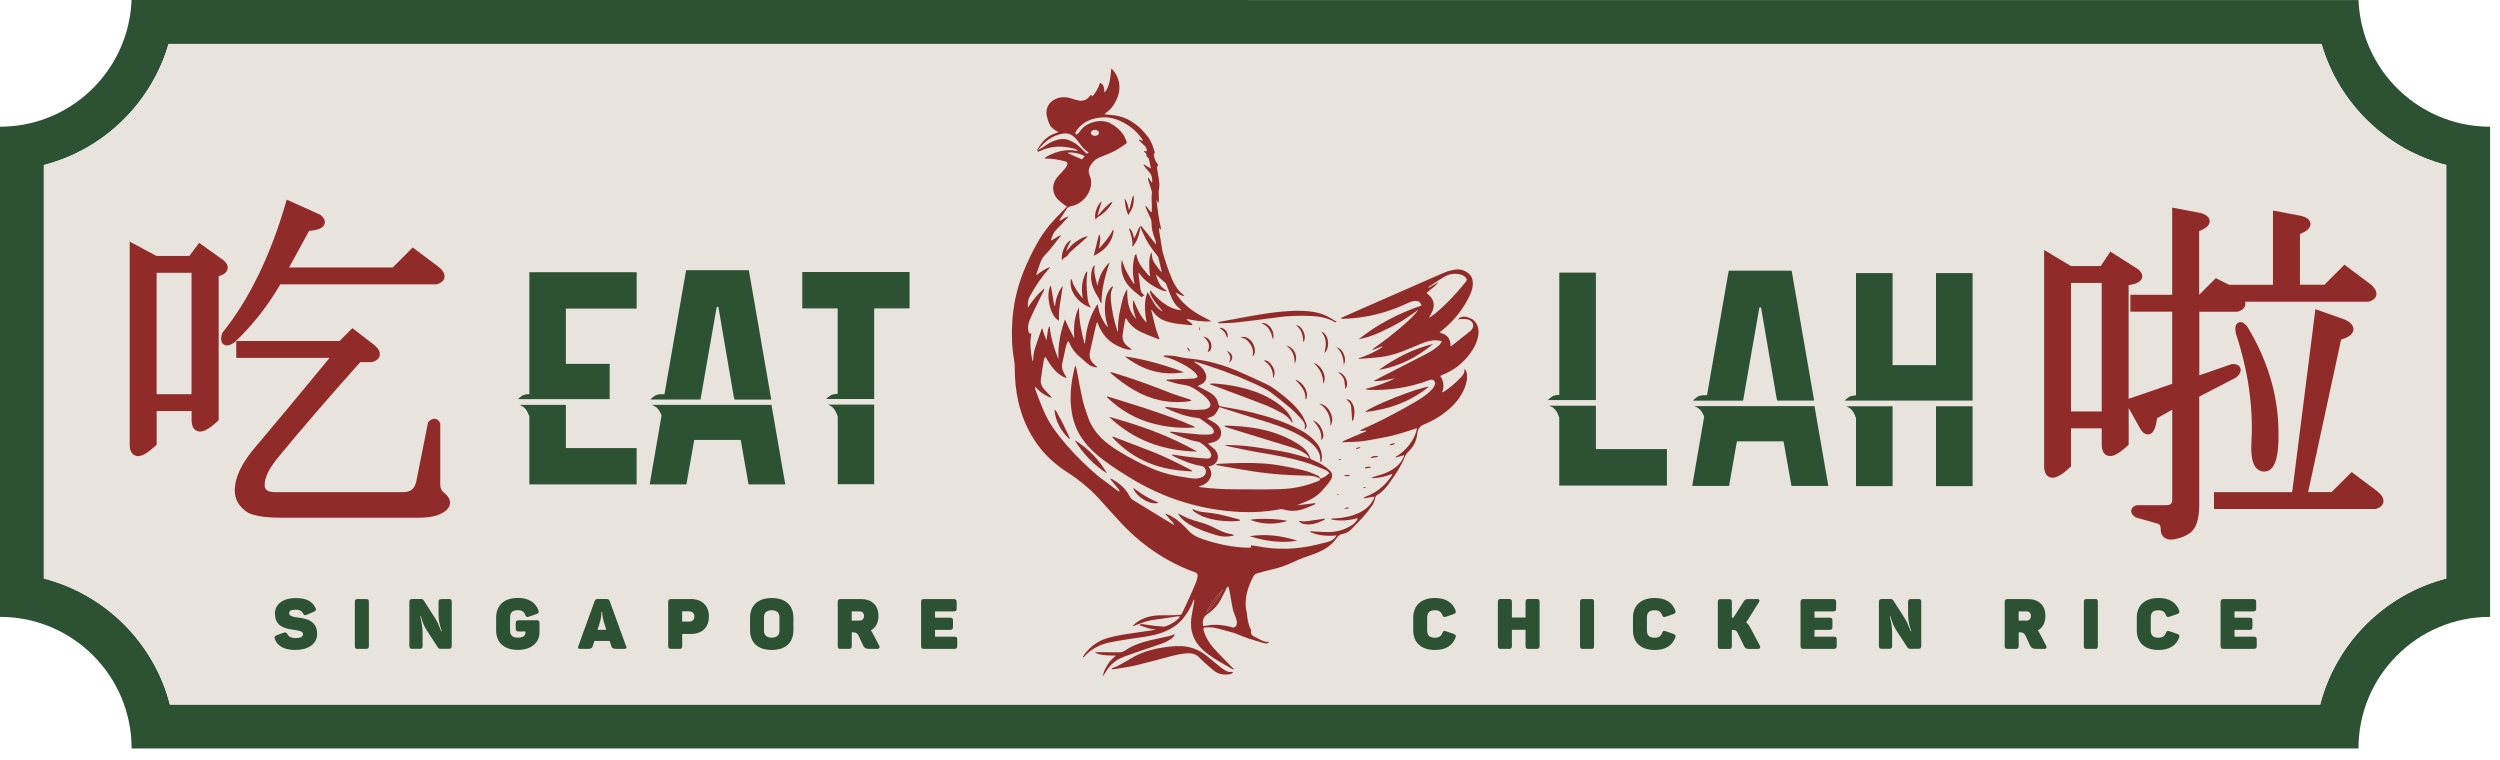 <?xml version="1.0" encoding="utf-8"?>
<svg xmlns="http://www.w3.org/2000/svg" fill="none" height="100%" overflow="visible" preserveAspectRatio="none" style="display: block;" viewBox="0 0 148 45" width="100%">
<g clip-path="url(#clip0_0_299)" id="Layer_1">
<path d="M139.756 1.155C139.684 0.78 139.642 0.396 139.625 0.004H137.194L10.059 0H7.787C7.775 0.392 7.728 0.78 7.657 1.155C6.978 4.766 3.809 7.501 0 7.501V36.518C4.302 36.518 7.792 40.007 7.792 44.31H139.621C139.621 40.007 143.11 36.518 147.413 36.518V7.501C143.603 7.501 140.434 4.766 139.756 1.155ZM144.817 34.247C141.172 35.187 138.294 38.065 137.354 41.71H10.059C9.119 38.065 6.241 35.187 2.596 34.247V9.768C6.14 8.854 8.959 6.106 9.979 2.6H137.434C138.45 6.106 141.269 8.854 144.817 9.768V34.247Z" fill="#2D5133" id="Vector"/>
<path d="M144.817 9.769V34.251C141.172 35.191 138.294 38.069 137.354 41.714H10.059C9.119 38.069 6.241 35.191 2.596 34.251V9.769C6.14 8.855 8.959 6.107 9.979 2.601H137.434C138.45 6.107 141.269 8.855 144.817 9.769Z" fill="#E8E4DD" id="Vector_2"/>
<path d="M140.325 16.82L138.791 15.67L137.602 16.858H136.157V13.857C136.503 13.71 136.793 13.529 136.781 13.251C136.768 12.934 136.385 12.821 136.237 12.779L134.56 12.463V16.862H131.964L131.176 16.466L130.211 17.431H130.19V13.689C130.536 13.541 130.826 13.36 130.814 13.082C130.801 12.766 130.418 12.652 130.27 12.606L128.593 12.29V17.452H126.119V18.451H128.593V22.724L126.031 23.605H126.014V16.883C126.419 16.82 126.76 16.702 126.815 16.42C126.878 16.091 126.482 15.868 126.322 15.783L124.935 14.894L124.362 15.75H122.601L121.012 14.797V27.588C121.012 27.933 121.117 28.152 121.32 28.241C121.606 28.367 121.969 28.199 122.529 27.68L122.605 27.609V25.358H124.421V26.307C124.421 26.652 124.527 26.871 124.729 26.96C125.015 27.086 125.374 26.918 125.938 26.399L126.018 26.328V24.157L126.667 25.316C126.73 25.43 126.916 25.767 127.219 25.712C127.472 25.662 127.611 25.392 127.7 24.756L128.597 24.254V29.552C128.597 29.817 128.509 29.906 128.243 29.906H126.499L126.461 29.918C126.242 29.99 126.183 30.116 126.17 30.213C126.149 30.357 126.229 30.487 126.402 30.61L126.431 30.631L127.662 30.98H127.683C127.797 31.01 127.915 31.056 127.915 31.343C127.915 31.596 128.016 31.735 128.104 31.806C128.21 31.895 128.344 31.941 128.517 31.941C128.576 31.941 128.644 31.937 128.711 31.924C129.09 31.861 129.411 31.73 129.676 31.532C130.022 31.254 130.194 30.715 130.194 29.893V23.479L132.398 22.337L132.428 22.307C132.508 22.227 132.723 22.012 132.626 21.776C132.563 21.629 132.411 21.549 132.171 21.549H132.129L130.199 22.219V18.455H132.466L132.504 18.443C132.744 18.363 132.887 18.232 132.921 18.055C132.933 17.988 132.929 17.92 132.912 17.861H140.228L140.266 17.848C140.506 17.768 140.649 17.638 140.679 17.461C140.733 17.162 140.438 16.917 140.333 16.824M124.421 24.36H122.605V16.748H124.421V24.36Z" fill="#902B29" id="Vector_3"/>
<path d="M133.582 27.718C133.705 27.849 133.861 27.916 134.042 27.916C134.21 27.916 134.362 27.849 134.48 27.722C134.8 27.389 134.927 26.614 134.88 25.278C134.821 23.255 134.206 21.266 133.056 19.362L133.039 19.336C132.955 19.231 132.761 18.991 132.525 19.092C132.28 19.197 132.327 19.522 132.352 19.695L132.36 19.737C133.085 21.915 133.397 24.064 133.287 26.125C133.241 26.951 133.334 27.457 133.582 27.722" fill="#902B29" id="Vector_4"/>
<path d="M140.75 29.097L139.217 27.946L138.028 29.131H136.642L138.593 20.104C138.955 19.99 139.292 19.825 139.322 19.522C139.351 19.189 138.964 18.991 138.833 18.928L137.072 18.304L135.698 29.135H131.067V30.134H140.641L140.679 30.121C140.919 30.041 141.062 29.91 141.096 29.733C141.151 29.434 140.856 29.19 140.75 29.101" fill="#902B29" id="Vector_5"/>
<path d="M13.19 15.379L11.79 14.376L11.209 15.151H9.262L7.678 14.304V26.307C7.678 26.652 7.783 26.871 7.985 26.96C8.044 26.989 8.107 27.002 8.175 27.002C8.428 27.002 8.748 26.812 9.195 26.399L9.275 26.328V24.334H11.344V24.857C11.344 25.203 11.449 25.422 11.656 25.51C11.938 25.637 12.3 25.468 12.865 24.95L12.945 24.878V16.352C13.173 16.285 13.409 16.171 13.468 15.944C13.514 15.754 13.425 15.56 13.198 15.375M11.339 23.336H9.271V16.15H11.339V23.336Z" fill="#902B29" id="Vector_6"/>
<path d="M26.308 29.185C26.143 29.063 26.063 28.907 26.063 28.696V25.059L26.038 25.009C25.958 24.849 25.832 24.806 25.768 24.794C25.642 24.773 25.516 24.823 25.393 24.946L25.343 24.996L24.648 28.477C24.555 28.932 24.315 29.135 23.864 29.135H16.279C15.668 29.135 15.668 28.848 15.668 28.696C15.668 28.245 15.963 27.668 16.548 26.977C17.834 25.413 19.439 23.551 21.327 21.439H22.026L22.064 21.427C22.305 21.346 22.448 21.216 22.482 21.039C22.536 20.74 22.241 20.495 22.136 20.407L20.859 19.425L20.096 20.188H13.986V21.186H19.511C17.829 23.235 16.392 24.962 15.238 26.324C14.336 27.348 13.898 28.237 13.898 29.042C13.898 29.586 14.167 30.028 14.694 30.357L14.728 30.374C15.158 30.559 15.777 30.648 16.616 30.648H24.799C25.419 30.648 25.878 30.551 26.198 30.361C26.472 30.205 26.62 30.015 26.641 29.8C26.658 29.59 26.552 29.387 26.308 29.185Z" fill="#902B29" id="Vector_7"/>
<path d="M16.582 16.832H25.857L25.895 16.82C26.135 16.74 26.278 16.609 26.312 16.432C26.367 16.133 26.072 15.888 25.966 15.8L24.432 14.649L23.248 15.834H17.113L18.301 13.668C18.87 13.613 19.135 13.495 19.211 13.259C19.27 13.082 19.194 12.905 18.988 12.736L18.963 12.715L16.974 11.818L16.894 12.087C15.996 15.168 14.749 17.721 13.185 19.677L13.156 19.715L13.143 19.761C13.105 19.887 13.008 20.225 13.236 20.389C13.299 20.435 13.367 20.452 13.434 20.452C13.607 20.452 13.775 20.338 13.855 20.288L13.889 20.262C14.947 19.26 15.857 18.105 16.59 16.832" fill="#902B29" id="Vector_8"/>
<path d="M33.501 23.971V26.525H37.689V28.678H31.339V24.654C31.284 24.494 31.213 24.355 31.124 24.233C31.031 24.11 30.909 24.022 30.749 23.967H33.501V23.971Z" fill="#2D5133" id="Vector_9"/>
<path d="M30.652 23.634C30.707 23.579 30.783 23.516 30.884 23.445C30.985 23.369 31.137 23.331 31.339 23.331V16.116H37.69V18.27H33.501V21.54H36.093V23.63H30.657L30.652 23.634Z" fill="#2D5133" id="Vector_10"/>
<path d="M45.671 23.971L46.488 28.678H44.314L43.85 26.045H41.098L40.635 28.678H38.461L39.164 24.591C39.109 24.443 39.038 24.313 38.949 24.207C38.857 24.102 38.734 24.022 38.574 23.967H45.675L45.671 23.971Z" fill="#2D5133" id="Vector_11"/>
<path d="M41.465 23.651H38.507C38.549 23.596 38.625 23.533 38.73 23.453C38.836 23.373 38.992 23.335 39.194 23.335H39.337L40.618 15.994H44.331L45.658 23.655H43.484L43.437 23.478L42.527 18.165H42.43L41.486 23.558L41.469 23.655L41.465 23.651Z" fill="#2D5133" id="Vector_12"/>
<path d="M51.752 23.956V28.663H49.594V24.638C49.539 24.478 49.468 24.339 49.379 24.217C49.286 24.095 49.164 24.006 49.004 23.951H51.756L51.752 23.956Z" fill="#2D5133" id="Vector_13"/>
<path d="M49.59 18.257H47.495V16.104H53.846V18.257H51.752V23.622H48.903C48.958 23.567 49.033 23.504 49.135 23.432C49.236 23.356 49.388 23.318 49.59 23.318V18.257Z" fill="#2D5133" id="Vector_14"/>
<path d="M92.311 16.138H94.477V23.685H91.637C91.679 23.63 91.755 23.567 91.86 23.491C91.965 23.415 92.117 23.377 92.311 23.377V16.133V16.138Z" fill="#2D5133" id="Vector_15"/>
<path d="M94.477 24.023V26.585H98.682V28.747H92.307V24.71C92.252 24.55 92.18 24.407 92.092 24.284C91.999 24.162 91.877 24.074 91.712 24.019H94.472L94.477 24.023Z" fill="#2D5133" id="Vector_16"/>
<path d="M107.418 24.039L108.236 28.767H106.053L105.585 26.125H102.825L102.361 28.767H100.179L100.886 24.667C100.832 24.52 100.76 24.389 100.672 24.284C100.579 24.178 100.457 24.098 100.292 24.044H107.422L107.418 24.039Z" fill="#2D5133" id="Vector_17"/>
<path d="M103.195 23.718H100.225C100.267 23.664 100.343 23.596 100.448 23.516C100.553 23.436 100.709 23.394 100.912 23.394H101.055L102.34 16.024H106.065L107.397 23.714H105.214L105.168 23.537L104.253 18.202H104.156L103.208 23.617L103.191 23.714L103.195 23.718Z" fill="#2D5133" id="Vector_18"/>
<path d="M109.875 28.78V24.743C109.82 24.583 109.748 24.44 109.66 24.318C109.567 24.195 109.445 24.107 109.281 24.052H112.041V28.78H109.875Z" fill="#2D5133" id="Vector_19"/>
<path d="M109.2 23.719C109.243 23.664 109.318 23.601 109.424 23.525C109.529 23.449 109.681 23.411 109.875 23.411V16.167H112.041V21.616H114.611V16.167H116.777V23.715H109.196L109.2 23.719Z" fill="#2D5133" id="Vector_20"/>
<path d="M116.777 24.052H114.611V28.78H116.777V24.052Z" fill="#2D5133" id="Vector_21"/>
<path d="M16.278 36.333C16.278 37.138 16.961 37.226 17.45 37.294C17.724 37.331 17.939 37.378 17.939 37.538C17.939 37.715 17.77 37.774 17.492 37.774C17.26 37.774 17.096 37.698 17.02 37.555C16.957 37.433 16.898 37.42 16.776 37.462L16.384 37.605C16.262 37.652 16.224 37.711 16.27 37.833C16.43 38.267 16.86 38.478 17.484 38.478C18.221 38.478 18.773 38.141 18.773 37.53C18.773 36.746 18.149 36.628 17.665 36.56C17.366 36.522 17.117 36.484 17.117 36.307C17.117 36.16 17.231 36.093 17.513 36.093C17.703 36.093 17.854 36.152 17.934 36.307C18.002 36.43 18.048 36.447 18.158 36.396L18.575 36.219C18.701 36.168 18.735 36.105 18.676 35.987C18.482 35.587 18.128 35.406 17.513 35.406C16.717 35.406 16.274 35.789 16.274 36.337L16.278 36.333Z" fill="#2D5133" id="Vector_22"/>
<path d="M21.006 35.629V38.25C21.006 38.376 21.049 38.414 21.175 38.414H21.668C21.794 38.414 21.837 38.372 21.837 38.25V35.629C21.837 35.502 21.794 35.464 21.668 35.464H21.175C21.049 35.464 21.006 35.507 21.006 35.629Z" fill="#2D5133" id="Vector_23"/>
<path d="M26.565 35.465H26.139C26.004 35.465 25.962 35.511 25.962 35.637V36.32C25.962 36.746 26.017 36.944 26.152 37.373H26.118C25.983 37.057 25.949 36.902 25.768 36.611L25.085 35.545C25.048 35.486 25.006 35.46 24.909 35.46H24.416C24.281 35.46 24.234 35.507 24.234 35.633V38.237C24.234 38.368 24.281 38.41 24.416 38.41H24.837C24.972 38.41 25.018 38.364 25.018 38.237V37.559C25.018 37.095 24.968 36.885 24.879 36.484H24.913C25.026 36.859 25.094 37.053 25.279 37.34L25.92 38.326C25.958 38.385 26.004 38.41 26.093 38.41H26.565C26.695 38.41 26.742 38.364 26.742 38.237V35.633C26.742 35.502 26.695 35.46 26.565 35.46V35.465Z" fill="#2D5133" id="Vector_24"/>
<path d="M31.761 36.721H30.707C30.576 36.721 30.53 36.767 30.53 36.898V37.21C30.53 37.345 30.576 37.383 30.707 37.383H31.107V37.467C31.107 37.644 30.935 37.749 30.657 37.749C30.328 37.749 30.197 37.606 30.197 37.315V36.557C30.197 36.266 30.328 36.123 30.657 36.123C30.888 36.123 31.015 36.207 31.091 36.392C31.137 36.523 31.188 36.548 31.314 36.506L31.761 36.35C31.887 36.308 31.916 36.245 31.874 36.127C31.697 35.663 31.301 35.398 30.657 35.398C29.835 35.398 29.371 35.845 29.371 36.561V37.311C29.371 38.032 29.835 38.474 30.657 38.474C31.478 38.474 31.938 38.027 31.938 37.442V36.894C31.938 36.759 31.895 36.717 31.761 36.717" fill="#2D5133" id="Vector_25"/>
<path d="M37.061 38.246L36.101 35.599C36.059 35.49 36.004 35.46 35.886 35.46H35.41C35.287 35.46 35.233 35.486 35.195 35.608L34.238 38.246C34.196 38.36 34.221 38.414 34.352 38.414H34.79C34.997 38.414 35.051 38.368 35.093 38.242L35.19 37.942H36.092L36.189 38.242C36.223 38.372 36.286 38.414 36.501 38.414H36.952C37.078 38.414 37.116 38.355 37.074 38.246M35.738 36.8L35.894 37.285H35.372L35.528 36.796C35.612 36.518 35.608 36.219 35.608 36.219H35.65C35.65 36.219 35.658 36.518 35.742 36.8H35.738Z" fill="#2D5133" id="Vector_26"/>
<path d="M40.888 35.465H39.738C39.603 35.465 39.557 35.511 39.557 35.637V38.242C39.557 38.372 39.603 38.414 39.738 38.414H40.21C40.345 38.414 40.387 38.368 40.387 38.242V37.529H40.901C41.546 37.529 41.967 37.159 41.967 36.501C41.967 35.844 41.541 35.46 40.892 35.46L40.888 35.465ZM40.795 36.8H40.383V36.189H40.795C40.989 36.189 41.107 36.316 41.107 36.497C41.107 36.678 40.989 36.8 40.795 36.8Z" fill="#2D5133" id="Vector_27"/>
<path d="M44.403 36.565V37.315C44.403 38.035 44.862 38.478 45.688 38.478C46.514 38.478 46.969 38.031 46.969 37.315V36.565C46.969 35.844 46.509 35.402 45.688 35.402C44.866 35.402 44.403 35.849 44.403 36.565ZM46.143 36.527V37.349C46.143 37.61 45.974 37.749 45.688 37.749C45.401 37.749 45.228 37.61 45.228 37.349V36.527C45.228 36.266 45.397 36.127 45.688 36.127C45.978 36.127 46.143 36.266 46.143 36.527Z" fill="#2D5133" id="Vector_28"/>
<path d="M50.964 35.464H49.775C49.641 35.464 49.594 35.511 49.594 35.637V38.241C49.594 38.372 49.641 38.414 49.775 38.414H50.247C50.382 38.414 50.424 38.368 50.424 38.241V37.436H50.521C50.694 37.436 50.761 37.508 50.833 37.647L51.099 38.216C51.166 38.364 51.263 38.414 51.482 38.414H51.933C52.072 38.414 52.102 38.321 52.042 38.212L51.667 37.5C51.634 37.432 51.596 37.373 51.554 37.323C51.836 37.167 52.005 36.872 52.005 36.467C52.005 35.822 51.596 35.464 50.968 35.464H50.964ZM51.149 36.463C51.149 36.632 51.048 36.741 50.875 36.741H50.424V36.193H50.875C51.056 36.193 51.149 36.299 51.149 36.463Z" fill="#2D5133" id="Vector_29"/>
<path d="M56.455 35.464H54.71C54.575 35.464 54.529 35.511 54.529 35.637V38.241C54.529 38.372 54.575 38.414 54.71 38.414H56.492C56.623 38.414 56.669 38.368 56.669 38.241V37.862C56.669 37.727 56.623 37.689 56.492 37.689H55.355V37.289H56.235C56.37 37.289 56.417 37.243 56.417 37.112V36.737C56.417 36.606 56.37 36.564 56.235 36.564H55.355V36.193H56.455C56.589 36.193 56.636 36.147 56.636 36.016V35.641C56.636 35.511 56.589 35.468 56.455 35.468V35.464Z" fill="#2D5133" id="Vector_30"/>
<path d="M83.664 36.565V37.315C83.664 38.035 84.127 38.478 84.949 38.478C85.59 38.478 85.99 38.217 86.167 37.749C86.209 37.627 86.18 37.568 86.053 37.526L85.606 37.37C85.48 37.323 85.43 37.353 85.383 37.483C85.316 37.66 85.185 37.753 84.949 37.753C84.62 37.753 84.49 37.61 84.49 37.319V36.561C84.49 36.27 84.62 36.127 84.949 36.127C85.181 36.127 85.307 36.211 85.383 36.396C85.43 36.527 85.48 36.548 85.606 36.51L86.053 36.354C86.18 36.312 86.209 36.249 86.167 36.131C85.99 35.667 85.594 35.402 84.949 35.402C84.127 35.402 83.664 35.849 83.664 36.565Z" fill="#2D5133" id="Vector_31"/>
<path d="M90.966 35.46H90.49C90.36 35.46 90.313 35.507 90.313 35.637V36.556H89.504V35.637C89.504 35.502 89.462 35.46 89.327 35.46H88.855C88.721 35.46 88.674 35.507 88.674 35.637V38.242C88.674 38.372 88.721 38.414 88.855 38.414H89.327C89.462 38.414 89.504 38.368 89.504 38.242V37.285H90.313V38.242C90.313 38.372 90.36 38.414 90.49 38.414H90.966C91.097 38.414 91.144 38.368 91.144 38.242V35.637C91.144 35.502 91.097 35.46 90.966 35.46Z" fill="#2D5133" id="Vector_32"/>
<path d="M93.537 35.629V38.25C93.537 38.376 93.579 38.414 93.706 38.414H94.199C94.325 38.414 94.367 38.372 94.367 38.25V35.629C94.367 35.502 94.325 35.464 94.199 35.464H93.706C93.579 35.464 93.537 35.507 93.537 35.629Z" fill="#2D5133" id="Vector_33"/>
<path d="M96.672 36.565V37.315C96.672 38.035 97.136 38.478 97.958 38.478C98.598 38.478 98.999 38.217 99.175 37.749C99.218 37.627 99.188 37.568 99.062 37.526L98.615 37.37C98.489 37.323 98.438 37.353 98.392 37.483C98.324 37.66 98.194 37.753 97.958 37.753C97.629 37.753 97.498 37.61 97.498 37.319V36.561C97.498 36.27 97.629 36.127 97.958 36.127C98.189 36.127 98.316 36.211 98.392 36.396C98.438 36.527 98.489 36.548 98.615 36.51L99.062 36.354C99.188 36.312 99.218 36.249 99.175 36.131C98.999 35.667 98.602 35.402 97.958 35.402C97.136 35.402 96.672 35.849 96.672 36.565Z" fill="#2D5133" id="Vector_34"/>
<path d="M104.177 38.212L103.625 37.171C103.554 37.028 103.474 36.927 103.373 36.851L104.131 35.645C104.199 35.536 104.156 35.464 104.03 35.464H103.55C103.335 35.464 103.297 35.49 103.217 35.62L102.618 36.564H102.526V35.641C102.526 35.511 102.483 35.468 102.349 35.468H101.877C101.742 35.468 101.695 35.515 101.695 35.641V38.245C101.695 38.376 101.742 38.418 101.877 38.418H102.349C102.483 38.418 102.526 38.372 102.526 38.245V37.293H102.601C102.762 37.293 102.816 37.369 102.884 37.5L103.246 38.245C103.318 38.393 103.398 38.418 103.617 38.418H104.068C104.207 38.418 104.236 38.326 104.177 38.216" fill="#2D5133" id="Vector_35"/>
<path d="M108.518 35.464H106.773C106.638 35.464 106.592 35.511 106.592 35.637V38.241C106.592 38.372 106.638 38.414 106.773 38.414H108.556C108.686 38.414 108.733 38.368 108.733 38.241V37.862C108.733 37.727 108.686 37.689 108.556 37.689H107.418V37.289H108.299C108.434 37.289 108.48 37.243 108.48 37.112V36.737C108.48 36.606 108.434 36.564 108.299 36.564H107.418V36.193H108.518C108.653 36.193 108.699 36.147 108.699 36.016V35.641C108.699 35.511 108.653 35.468 108.518 35.468V35.464Z" fill="#2D5133" id="Vector_36"/>
<path d="M113.562 35.465H113.136C113.001 35.465 112.959 35.511 112.959 35.637V36.32C112.959 36.746 113.014 36.944 113.149 37.373H113.115C112.98 37.057 112.947 36.902 112.765 36.611L112.083 35.545C112.045 35.486 112.003 35.46 111.906 35.46H111.413C111.278 35.46 111.232 35.507 111.232 35.633V38.237C111.232 38.368 111.278 38.41 111.413 38.41H111.834C111.969 38.41 112.015 38.364 112.015 38.237V37.559C112.015 37.095 111.965 36.885 111.876 36.484H111.91C112.024 36.859 112.091 37.053 112.277 37.34L112.917 38.326C112.955 38.385 113.001 38.41 113.09 38.41H113.562C113.692 38.41 113.739 38.364 113.739 38.237V35.633C113.739 35.502 113.692 35.46 113.562 35.46V35.465Z" fill="#2D5133" id="Vector_37"/>
<path d="M120.047 35.464H118.859C118.724 35.464 118.678 35.511 118.678 35.637V38.241C118.678 38.372 118.724 38.414 118.859 38.414H119.331C119.466 38.414 119.508 38.368 119.508 38.241V37.436H119.605C119.777 37.436 119.845 37.508 119.917 37.647L120.182 38.216C120.249 38.364 120.346 38.414 120.565 38.414H121.016C121.155 38.414 121.185 38.321 121.126 38.212L120.751 37.5C120.717 37.432 120.679 37.373 120.637 37.323C120.919 37.167 121.088 36.872 121.088 36.467C121.088 35.822 120.679 35.464 120.051 35.464H120.047ZM120.228 36.463C120.228 36.632 120.127 36.741 119.954 36.741H119.504V36.193H119.954C120.136 36.193 120.228 36.299 120.228 36.463Z" fill="#2D5133" id="Vector_38"/>
<path d="M123.363 35.629V38.25C123.363 38.376 123.405 38.414 123.532 38.414H124.025C124.151 38.414 124.193 38.372 124.193 38.25V35.629C124.193 35.502 124.151 35.464 124.025 35.464H123.532C123.405 35.464 123.363 35.507 123.363 35.629Z" fill="#2D5133" id="Vector_39"/>
<path d="M126.499 36.565V37.315C126.499 38.035 126.962 38.478 127.784 38.478C128.425 38.478 128.825 38.217 129.002 37.749C129.044 37.627 129.015 37.568 128.888 37.526L128.441 37.37C128.315 37.323 128.264 37.353 128.218 37.483C128.151 37.66 128.02 37.753 127.784 37.753C127.455 37.753 127.325 37.61 127.325 37.319V36.561C127.325 36.27 127.455 36.127 127.784 36.127C128.016 36.127 128.142 36.211 128.218 36.396C128.264 36.527 128.315 36.548 128.441 36.51L128.888 36.354C129.015 36.312 129.044 36.249 129.002 36.131C128.825 35.667 128.429 35.402 127.784 35.402C126.962 35.402 126.499 35.849 126.499 36.565Z" fill="#2D5133" id="Vector_40"/>
<path d="M133.384 35.464H131.64C131.505 35.464 131.458 35.511 131.458 35.637V38.241C131.458 38.372 131.505 38.414 131.64 38.414H133.422C133.553 38.414 133.599 38.368 133.599 38.241V37.862C133.599 37.727 133.553 37.689 133.422 37.689H132.284V37.289H133.165C133.3 37.289 133.346 37.243 133.346 37.112V36.737C133.346 36.606 133.3 36.564 133.165 36.564H132.284V36.193H133.384C133.519 36.193 133.565 36.147 133.565 36.016V35.641C133.565 35.511 133.519 35.468 133.384 35.468V35.464Z" fill="#2D5133" id="Vector_41"/>
<path d="M78.118 28.337C78.312 28.312 78.485 28.215 78.695 28.009C78.628 27.916 78.535 27.849 78.434 27.806C78.122 27.68 77.815 27.545 77.494 27.44C76.534 27.128 75.548 26.951 74.553 26.787C73.938 26.686 73.331 26.547 72.72 26.42C72.653 26.407 72.589 26.382 72.505 26.361C72.623 26.315 73.715 26.378 74.178 26.45C74.739 26.538 75.295 26.618 75.855 26.715C76.403 26.812 76.942 26.955 77.499 27.141C77.461 26.993 77.368 26.93 77.284 26.863C77.048 26.69 76.782 26.584 76.513 26.496C75.868 26.294 75.223 26.1 74.578 25.902C73.917 25.7 73.251 25.493 72.589 25.291C72.552 25.278 72.518 25.253 72.484 25.206C72.526 25.206 72.564 25.194 72.606 25.194C73.222 25.219 73.841 25.257 74.448 25.371C75.269 25.523 76.045 25.796 76.761 26.23C77.006 26.378 77.242 26.547 77.406 26.791C77.465 26.879 77.516 26.976 77.545 27.078C77.566 27.141 77.591 27.179 77.646 27.204C77.718 27.233 77.785 27.267 77.857 27.297C78.148 27.415 78.405 27.583 78.645 27.781C78.889 27.979 78.936 28.169 78.767 28.43C78.615 28.662 78.426 28.873 78.236 29.079C77.945 29.395 77.579 29.597 77.183 29.749C77.052 29.8 76.921 29.846 76.795 29.913C77.149 29.871 77.503 29.825 77.861 29.783L77.874 29.817C77.848 29.838 77.827 29.871 77.798 29.884C77.604 29.964 77.41 30.048 77.212 30.116C76.812 30.259 76.407 30.284 75.994 30.162C75.918 30.141 75.83 30.133 75.754 30.149C75 30.297 74.241 30.343 73.474 30.31C72.345 30.263 71.237 30.074 70.154 29.749C68.953 29.391 67.823 28.864 66.761 28.198C66.079 27.773 65.405 27.343 64.806 26.804C64.237 26.289 63.795 25.691 63.576 24.954C63.403 24.376 63.357 23.782 63.39 23.18C63.42 22.699 63.504 22.231 63.618 21.768C63.626 21.738 63.639 21.713 63.669 21.642C63.694 21.721 63.715 21.764 63.723 21.806C63.845 22.425 63.951 23.045 64.09 23.66C64.17 24.014 64.292 24.355 64.41 24.697C64.638 25.362 65.072 25.877 65.628 26.302C66.104 26.669 66.631 26.955 67.158 27.238C67.815 27.587 68.493 27.899 69.222 28.08C69.602 28.177 69.998 28.228 70.385 28.295C70.478 28.312 70.575 28.316 70.672 28.325C70.845 28.342 71.018 28.316 71.174 28.241C71.329 28.165 71.414 28.013 71.388 27.87C71.359 27.705 71.245 27.596 71.068 27.57C70.613 27.507 70.2 27.334 69.783 27.153C69.64 27.09 69.496 27.027 69.357 26.93C69.387 26.926 69.421 26.909 69.45 26.913C69.758 26.959 70.065 27.014 70.373 27.048C70.714 27.09 71.055 27.12 71.397 27.145C71.506 27.153 71.629 27.153 71.683 27.04C71.738 26.934 71.683 26.833 71.624 26.736C71.481 26.5 71.262 26.344 71.043 26.192C71.005 26.167 70.946 26.159 70.9 26.15C70.339 26.041 69.817 25.83 69.29 25.615C69.281 25.615 69.277 25.598 69.256 25.565C69.315 25.565 69.362 25.556 69.408 25.56C69.939 25.615 70.47 25.674 71.005 25.721C71.186 25.737 71.376 25.729 71.557 25.725C71.612 25.725 71.671 25.716 71.725 25.7C71.852 25.657 71.894 25.569 71.835 25.447C71.797 25.375 71.751 25.299 71.688 25.249C71.481 25.088 71.27 24.937 71.055 24.789C71.005 24.756 70.938 24.743 70.874 24.739C70.234 24.667 69.64 24.452 69.058 24.183C69.037 24.17 69.012 24.157 68.995 24.145C68.987 24.14 68.987 24.123 68.978 24.098C69.029 24.098 69.075 24.094 69.121 24.098C69.589 24.153 70.057 24.216 70.525 24.258C70.765 24.279 71.005 24.254 71.249 24.246C71.3 24.246 71.35 24.229 71.397 24.216C71.671 24.136 71.73 23.963 71.561 23.727C71.363 23.453 71.089 23.264 70.815 23.078C70.575 22.914 70.326 22.809 70.027 22.775C69.716 22.741 69.408 22.628 69.1 22.547C69.079 22.543 69.062 22.522 69.05 22.476C69.117 22.476 69.18 22.472 69.248 22.467C69.707 22.451 70.162 22.434 70.617 22.413C70.714 22.408 70.82 22.396 70.9 22.299C70.866 22.185 70.794 22.101 70.71 22.025C70.432 21.768 70.099 21.591 69.762 21.427C69.496 21.3 69.231 21.182 68.94 21.127C68.915 21.123 68.894 21.11 68.868 21.068C68.911 21.06 68.953 21.043 68.995 21.043C69.29 21.043 69.576 21.068 69.863 21.14C70.107 21.199 70.364 21.22 70.617 21.25C71.549 21.355 72.438 21.608 73.297 21.979C73.891 22.236 74.486 22.501 75.067 22.788C75.303 22.906 75.518 23.07 75.733 23.234C76.222 23.605 76.685 24.001 77.039 24.511C77.162 24.688 77.25 24.886 77.33 25.084C77.389 25.236 77.347 25.333 77.216 25.442C77.313 25.177 77.204 24.975 77.044 24.806C76.833 24.579 76.618 24.351 76.382 24.149C76.028 23.845 75.661 23.563 75.295 23.276C74.915 22.986 74.477 22.813 74.047 22.619C72.994 22.139 71.898 21.759 70.79 21.418C70.765 21.41 70.744 21.405 70.697 21.397C70.731 21.473 70.79 21.494 70.836 21.523C71.039 21.642 71.211 21.793 71.317 22.004C71.38 22.126 71.439 22.257 71.405 22.404C71.359 22.606 71.22 22.716 71.043 22.788C70.996 22.805 70.95 22.817 70.9 22.868C70.959 22.893 71.022 22.918 71.081 22.948C71.287 23.057 71.502 23.159 71.696 23.289C71.924 23.437 72.075 23.647 72.13 23.917C72.147 24.001 72.189 24.043 72.282 24.06C72.901 24.174 73.525 24.271 74.136 24.423C75.114 24.667 76.07 24.971 76.963 25.447C77.355 25.653 77.701 25.919 77.975 26.268C78.173 26.521 78.274 26.812 78.253 27.141C78.249 27.212 78.228 27.284 78.215 27.356C78.198 27.356 78.186 27.356 78.173 27.356C78.169 27.309 78.16 27.263 78.16 27.221C78.16 26.943 78.063 26.702 77.882 26.488C77.583 26.134 77.191 25.906 76.795 25.695C76.083 25.32 75.32 25.076 74.549 24.844C73.769 24.608 72.994 24.355 72.219 24.111C72.206 24.111 72.193 24.111 72.181 24.111C71.89 24.722 71.789 24.616 71.46 24.777C71.528 24.81 71.578 24.84 71.633 24.869C71.755 24.941 71.877 25.004 71.991 25.088C72.067 25.143 72.134 25.219 72.185 25.295C72.396 25.611 72.294 25.986 71.945 26.138C71.814 26.197 71.666 26.218 71.506 26.26C71.549 26.294 71.587 26.323 71.62 26.353C71.738 26.458 71.873 26.551 71.97 26.673C72.21 26.976 72.134 27.486 71.633 27.592C71.612 27.596 71.587 27.608 71.549 27.617C71.582 27.676 71.608 27.722 71.637 27.773C71.725 27.933 71.734 28.102 71.658 28.27C71.553 28.498 71.384 28.662 71.136 28.742C71.089 28.755 71.051 28.776 70.963 28.814C71.039 28.835 71.064 28.847 71.094 28.847C71.738 28.919 72.387 28.97 73.036 28.965C73.946 28.965 74.856 28.986 75.767 28.957C76.525 28.936 77.271 28.793 77.979 28.498C78.042 28.472 78.135 28.468 78.148 28.367H78.143L78.118 28.337Z" fill="#902B29" id="Vector_42"/>
<path d="M65.809 39.565C65.919 39.523 66.037 39.49 66.142 39.435C66.412 39.291 66.681 39.148 66.939 38.988C67.478 38.659 68.064 38.466 68.683 38.36C69.096 38.289 69.509 38.234 69.935 38.251C70.495 38.272 70.988 38.47 71.422 38.815C71.7 39.035 71.97 39.27 72.248 39.494C72.32 39.553 72.404 39.603 72.484 39.658C72.615 39.742 72.75 39.81 72.914 39.776C72.935 39.772 72.956 39.785 72.998 39.797C72.939 39.886 72.855 39.903 72.779 39.915C72.467 39.966 72.164 39.924 71.907 39.734C71.688 39.574 71.49 39.384 71.283 39.203C71.169 39.102 71.068 38.988 70.954 38.883C70.803 38.739 70.626 38.681 70.415 38.676C69.99 38.672 69.585 38.777 69.176 38.883C68.519 39.056 67.866 39.241 67.204 39.397C66.808 39.49 66.403 39.54 66.003 39.608C65.944 39.616 65.881 39.616 65.822 39.62C65.822 39.603 65.814 39.591 65.809 39.574" fill="#902B29" id="Vector_43"/>
<path d="M70.87 26.732C68.877 26.699 67.12 26.067 65.662 24.68C67.474 25.173 69.231 25.797 70.87 26.732Z" fill="#902B29" id="Vector_44"/>
<path d="M65.552 23.471C65.599 23.483 65.649 23.492 65.695 23.509C66.374 23.724 67.057 23.93 67.735 24.149C68.359 24.356 68.974 24.571 69.589 24.794C69.943 24.92 70.284 25.076 70.63 25.22C70.676 25.236 70.719 25.262 70.757 25.304C69.93 25.371 69.113 25.291 68.312 25.089C67.242 24.819 66.319 24.28 65.527 23.513C65.531 23.5 65.54 23.483 65.544 23.471" fill="#902B29" id="Vector_45"/>
<path d="M65.826 25.864C65.877 25.86 65.894 25.852 65.91 25.856C66.669 26.147 67.432 26.433 68.186 26.728C68.991 27.044 69.762 27.436 70.529 27.832C70.554 27.845 70.571 27.87 70.588 27.908C69.695 27.875 68.822 27.744 67.996 27.402C67.162 27.061 66.45 26.543 65.826 25.864Z" fill="#902B29" id="Vector_46"/>
<path d="M65.738 22.017C65.898 22.067 66.049 22.11 66.197 22.156C67.238 22.476 68.258 22.855 69.269 23.256C69.648 23.403 70.04 23.513 70.428 23.643C70.457 23.652 70.483 23.669 70.55 23.706C70.462 23.732 70.415 23.753 70.365 23.761C69.197 23.909 68.114 23.669 67.103 23.074C66.648 22.805 66.222 22.493 65.822 22.147C65.797 22.126 65.776 22.105 65.754 22.08C65.746 22.072 65.75 22.055 65.742 22.017" fill="#902B29" id="Vector_47"/>
<path d="M78.122 28.33C77.844 28.157 77.524 28.157 77.216 28.153C76.357 28.136 75.501 28.085 74.65 27.972C73.921 27.875 73.196 27.74 72.467 27.618C72.311 27.592 72.16 27.559 72.008 27.529C72.008 27.512 72.008 27.5 72.008 27.483C72.058 27.474 72.109 27.462 72.155 27.457C73.053 27.411 73.946 27.377 74.844 27.441C75.442 27.483 76.028 27.592 76.614 27.719C76.862 27.773 77.111 27.82 77.356 27.896C77.566 27.959 77.773 28.052 77.975 28.14C78.051 28.174 78.148 28.212 78.122 28.334L78.127 28.33" fill="#902B29" id="Vector_48"/>
<path d="M76.483 25.013C76.336 24.764 76.125 24.579 75.881 24.448C75.54 24.267 75.194 24.09 74.832 23.951C73.871 23.576 72.906 23.226 71.941 22.864C71.827 22.822 71.709 22.788 71.595 22.733C71.751 22.687 71.907 22.703 72.063 22.716C72.628 22.767 73.184 22.855 73.732 23.007C74.469 23.209 75.16 23.508 75.767 23.976C76.066 24.208 76.323 24.478 76.475 24.832C76.496 24.882 76.509 24.933 76.525 24.988L76.479 25.013" fill="#902B29" id="Vector_49"/>
<path d="M69.56 37.534C69.497 37.711 69.375 37.791 69.252 37.871C68.962 38.061 68.629 38.157 68.304 38.267C67.74 38.461 67.166 38.642 66.606 38.849C66.231 38.988 65.894 39.194 65.645 39.514C65.523 39.666 65.426 39.839 65.291 40.045C65.317 39.852 65.367 39.708 65.439 39.578C65.519 39.434 65.599 39.287 65.704 39.16C65.801 39.038 65.928 38.937 66.062 38.811C65.831 38.802 65.62 38.811 65.409 38.785C65.207 38.76 64.996 38.739 64.807 38.621C64.84 38.617 64.87 38.608 64.904 38.608C65.35 38.608 65.793 38.608 66.239 38.617C66.379 38.617 66.505 38.583 66.614 38.503C67.049 38.208 67.537 38.044 68.034 37.917C68.418 37.82 68.806 37.753 69.189 37.664C69.303 37.639 69.412 37.593 69.56 37.542" fill="#902B29" id="Vector_50"/>
<path d="M72.105 19.083C72.135 19.075 72.164 19.058 72.194 19.054C73.007 18.902 73.816 18.742 74.633 18.611C75.438 18.481 76.248 18.38 77.065 18.401C77.55 18.413 78.03 18.481 78.481 18.679C78.666 18.759 78.835 18.877 79.012 18.978C79.05 18.999 79.088 19.02 79.126 19.041C79.113 19.058 79.1 19.071 79.088 19.088C79.054 19.075 79.016 19.067 78.987 19.05C78.565 18.809 78.102 18.729 77.63 18.708C76.93 18.675 76.231 18.696 75.535 18.797C74.735 18.911 73.934 19.008 73.133 19.096C72.826 19.13 72.51 19.125 72.198 19.138C72.168 19.138 72.139 19.125 72.109 19.121V19.088L72.105 19.083Z" fill="#902B29" id="Vector_51"/>
<path d="M84.599 22.889C83.474 23.795 82.206 24.242 80.807 24.393C81.089 24.077 83.917 22.948 84.599 22.889Z" fill="#902B29" id="Vector_52"/>
<path d="M70.099 22.038C68.784 22.261 67.625 21.907 66.589 21.098C67.794 21.271 68.957 21.608 70.099 22.038Z" fill="#902B29" id="Vector_53"/>
<path d="M69.716 30.382C69.948 30.496 70.137 30.605 70.344 30.69C70.567 30.778 70.799 30.846 71.035 30.913C71.342 31.002 71.637 31.111 71.92 31.259C72.185 31.398 72.455 31.528 72.75 31.591C72.851 31.613 72.96 31.625 73.066 31.676C73.028 31.693 72.994 31.714 72.956 31.722C72.666 31.785 72.371 31.785 72.084 31.701C71.502 31.532 70.929 31.343 70.403 31.039C70.162 30.9 69.956 30.728 69.792 30.5C69.771 30.471 69.754 30.437 69.72 30.382" fill="#902B29" id="Vector_54"/>
<path d="M84.844 20.36C83.9 21.144 82.846 21.692 81.629 21.898C82.61 21.195 83.664 20.647 84.844 20.36Z" fill="#902B29" id="Vector_55"/>
<path d="M73.403 30.824C73.369 30.833 73.331 30.841 73.297 30.845C72.598 30.892 71.911 30.828 71.249 30.592C71.06 30.525 70.891 30.407 70.714 30.306C70.659 30.272 70.617 30.213 70.592 30.142C70.613 30.146 70.638 30.142 70.659 30.154C70.87 30.268 71.106 30.306 71.338 30.327C71.877 30.373 72.404 30.491 72.926 30.635C73.049 30.668 73.171 30.698 73.297 30.732C73.339 30.744 73.373 30.765 73.415 30.782C73.415 30.795 73.411 30.812 73.407 30.824" fill="#902B29" id="Vector_56"/>
<path d="M76.803 32.009C75.838 32.169 74.899 32.034 73.976 31.743C74.941 31.591 75.881 31.714 76.803 32.009Z" fill="#902B29" id="Vector_57"/>
<path d="M65.54 28.031C64.748 27.521 64.111 26.855 63.618 26.054C64.427 26.547 65.064 27.209 65.54 28.031Z" fill="#902B29" id="Vector_58"/>
<path d="M76.226 30.841C75.489 31.06 74.76 31.06 74.026 30.782C74.216 30.673 75.737 30.702 76.226 30.841Z" fill="#902B29" id="Vector_59"/>
<path d="M63.302 25.983C62.792 25.511 62.476 24.938 62.425 24.23C62.556 24.335 62.598 24.495 62.682 24.63C62.771 24.778 62.847 24.929 62.927 25.081C63.003 25.229 63.07 25.376 63.142 25.528C63.209 25.675 63.277 25.819 63.344 25.966C63.331 25.97 63.319 25.979 63.302 25.983Z" fill="#902B29" id="Vector_60"/>
<path d="M68.591 29.754C68.169 29.956 67.238 29.417 67.086 28.878C67.255 28.996 67.406 29.114 67.567 29.219C67.727 29.324 67.887 29.421 68.055 29.51C68.228 29.598 68.405 29.674 68.586 29.754" fill="#902B29" id="Vector_61"/>
<path d="M76.896 30.825C77.221 30.917 77.528 30.825 77.84 30.787C78.034 30.766 78.224 30.732 78.451 30.698C78.418 30.745 78.409 30.77 78.392 30.778C78.055 30.947 77.705 31.082 77.318 31.04C77.153 31.023 76.993 30.989 76.896 30.829" fill="#902B29" id="Vector_62"/>
<path d="M78.097 23.888C78.413 23.939 78.624 24.137 78.759 24.415C78.885 24.68 78.915 24.95 78.767 25.224C78.78 24.655 78.586 24.204 78.097 23.888Z" fill="#902B29" id="Vector_63"/>
<path d="M73.436 19.977C73.664 19.876 73.929 19.998 74.115 20.242C74.292 20.478 74.385 20.925 74.149 21.11C74.212 20.845 74.17 20.609 74.026 20.39C73.891 20.183 73.731 20.011 73.436 19.973" fill="#902B29" id="Vector_64"/>
<path d="M73.841 37.775C73.976 37.733 74.069 37.694 74.166 37.673C74.204 37.665 74.25 37.686 74.288 37.703C74.372 37.741 74.457 37.787 74.541 37.834C74.731 37.935 74.92 38.036 75.152 37.989C75.063 38.099 74.954 38.112 74.832 38.078C74.612 38.015 74.393 37.947 74.178 37.88C74.077 37.85 73.98 37.817 73.841 37.77" fill="#902B29" id="Vector_65"/>
<path d="M79.711 23.643C79.825 23.643 79.913 23.677 79.968 23.752C80.031 23.837 80.09 23.929 80.124 24.031C80.221 24.296 80.187 24.566 80.124 24.835C80.115 24.869 80.086 24.894 80.04 24.92C80.04 24.882 80.04 24.84 80.04 24.802C80.023 24.557 80.014 24.309 79.985 24.064C79.964 23.887 79.922 23.849 79.703 23.643" fill="#902B29" id="Vector_66"/>
<path d="M77.76 21.477C78.249 21.616 78.586 22.333 78.333 22.72C78.342 22.198 78.123 21.806 77.76 21.477Z" fill="#902B29" id="Vector_67"/>
<path d="M77.28 23.669C77.326 23.235 77.099 22.927 76.829 22.637C76.778 22.582 76.728 22.531 76.69 22.468C77.014 22.615 77.25 22.847 77.347 23.197C77.394 23.361 77.402 23.53 77.276 23.673" fill="#902B29" id="Vector_68"/>
<path d="M78.211 19.631C78.7 19.77 78.746 20.638 78.4 20.895C78.531 20.436 78.548 20.006 78.211 19.631Z" fill="#902B29" id="Vector_69"/>
<path d="M77.718 24.882C78.034 25 78.211 25.245 78.308 25.556C78.379 25.792 78.346 25.948 78.211 26.058C78.278 25.565 78.021 25.215 77.718 24.882Z" fill="#902B29" id="Vector_70"/>
<path d="M75.367 22.396C75.379 21.941 75.211 21.587 74.815 21.342C74.966 21.308 75.143 21.405 75.282 21.608C75.447 21.852 75.531 22.109 75.362 22.396" fill="#902B29" id="Vector_71"/>
<path d="M76.138 20.453C76.605 20.546 76.883 21.106 76.643 21.527C76.66 21.055 76.504 20.702 76.138 20.453Z" fill="#902B29" id="Vector_72"/>
<path d="M77.153 20.268C77.149 19.859 77.056 19.501 76.719 19.248C76.947 19.273 77.065 19.429 77.153 19.61C77.275 19.859 77.275 20.099 77.153 20.268Z" fill="#902B29" id="Vector_73"/>
<path d="M75.354 20.095C75.261 19.674 75.122 19.303 74.684 19.142C74.836 19.088 75.004 19.155 75.165 19.324C75.358 19.526 75.451 19.867 75.354 20.095Z" fill="#902B29" id="Vector_74"/>
<path d="M79.547 21.595C79.538 21.191 79.433 20.832 79.121 20.55C79.378 20.63 79.513 20.82 79.585 21.056C79.639 21.233 79.656 21.418 79.547 21.595Z" fill="#902B29" id="Vector_75"/>
<path d="M71.233 19.922C71.49 19.959 71.679 20.162 71.709 20.41C71.738 20.642 71.671 20.781 71.494 20.849C71.646 20.44 71.595 20.255 71.233 19.922Z" fill="#902B29" id="Vector_76"/>
<path d="M79.205 22.021C79.652 22.101 79.901 22.716 79.644 23.04C79.589 22.392 79.568 22.341 79.205 22.021Z" fill="#902B29" id="Vector_77"/>
<path d="M72.181 19.408C72.501 19.37 72.767 19.703 72.657 20.023C72.602 19.901 72.569 19.762 72.489 19.661C72.408 19.556 72.282 19.488 72.181 19.408Z" fill="#902B29" id="Vector_78"/>
<path d="M72.636 20.781C72.99 20.908 73.057 21.236 72.775 21.481C72.796 21.354 72.847 21.224 72.826 21.11C72.805 20.996 72.708 20.899 72.636 20.781Z" fill="#902B29" id="Vector_79"/>
<path d="M81.578 27.053C81.422 27.078 81.27 27.099 81.114 27.125C81.249 26.982 81.405 26.969 81.57 27.011C81.57 27.024 81.574 27.041 81.578 27.053Z" fill="#902B29" id="Vector_80"/>
<path d="M79.943 28.153C79.816 28.199 79.694 28.216 79.543 28.153C79.698 28.115 79.825 28.094 79.943 28.153Z" fill="#902B29" id="Vector_81"/>
<path d="M82.24 26.358C82.341 26.252 82.463 26.252 82.594 26.244C82.513 26.332 82.438 26.358 82.24 26.358Z" fill="#902B29" id="Vector_82"/>
<path d="M81.14 27.689C81.03 27.706 80.921 27.719 80.811 27.736C80.811 27.719 80.807 27.702 80.803 27.685C80.908 27.63 81.017 27.618 81.131 27.635C81.131 27.651 81.135 27.668 81.14 27.685" fill="#902B29" id="Vector_83"/>
<path d="M70.428 20.836C70.377 20.756 70.327 20.676 70.259 20.567C70.407 20.621 70.449 20.71 70.428 20.836Z" fill="#902B29" id="Vector_84"/>
<path d="M80.546 26.467C80.453 26.585 80.347 26.564 80.259 26.594C80.318 26.48 80.415 26.488 80.546 26.467Z" fill="#902B29" id="Vector_85"/>
<path d="M79.842 30.087C79.762 30.104 79.682 30.125 79.602 30.142C79.656 30.045 79.741 30.041 79.825 30.032L79.838 30.083" fill="#902B29" id="Vector_86"/>
<path d="M79.214 27.209C79.269 27.201 79.324 27.192 79.416 27.175C79.345 27.272 79.281 27.247 79.214 27.209Z" fill="#902B29" id="Vector_87"/>
<path d="M70.997 19.563V19.357C71.077 19.445 71.052 19.504 70.997 19.563Z" fill="#902B29" id="Vector_88"/>
<path d="M80.722 28.835C80.76 28.835 80.802 28.835 80.84 28.831C80.84 28.839 80.845 28.848 80.849 28.856C80.828 28.869 80.807 28.881 80.786 28.886C80.764 28.886 80.743 28.877 80.718 28.877C80.718 28.865 80.718 28.852 80.718 28.839" fill="#902B29" id="Vector_89"/>
<path d="M79.273 29.274C79.231 29.274 79.184 29.282 79.142 29.282C79.142 29.274 79.142 29.261 79.142 29.253H79.273C79.273 29.253 79.273 29.265 79.273 29.274Z" fill="#902B29" id="Vector_90"/>
<path d="M72.412 34.892C72.109 35.355 71.839 35.844 71.435 36.261C71.464 36.034 72.063 35.191 72.412 34.892Z" fill="#902B29" id="Vector_91"/>
<path d="M64.971 16.926C65.059 16.382 65.283 15.91 65.691 15.531C65.426 16.31 65.207 17.094 65.211 17.958C65.169 17.907 65.135 17.886 65.127 17.857C65.085 17.684 64.975 17.553 64.891 17.402C64.638 16.955 64.511 16.487 64.642 15.973C64.667 15.876 64.693 15.78 64.811 15.691C64.722 16.142 64.87 16.521 64.971 16.921" fill="#902B29" id="Vector_92"/>
<path d="M64.583 18.211C63.875 17.992 63.239 17.246 63.403 16.508C63.5 16.597 63.479 16.723 63.533 16.816C63.593 16.913 63.635 17.018 63.694 17.119C63.753 17.216 63.82 17.309 63.888 17.402C63.955 17.49 64.022 17.579 64.107 17.663C64.001 17.174 64.035 16.702 64.233 16.251C64.258 16.192 64.296 16.137 64.326 16.078C64.338 16.083 64.351 16.087 64.364 16.091C64.364 16.125 64.364 16.163 64.364 16.197C64.296 16.664 64.334 17.136 64.38 17.604C64.402 17.819 64.452 18.03 64.587 18.215" fill="#902B29" id="Vector_93"/>
<path d="M62.206 16.883C62.278 17.292 62.345 17.697 62.413 18.097C62.43 18.097 62.447 18.097 62.463 18.101C62.501 17.659 62.653 17.267 62.919 16.917C62.834 17.608 62.649 18.282 62.695 18.986C62.185 18.78 61.869 17.41 62.211 16.883" fill="#902B29" id="Vector_94"/>
<path d="M62.872 15.446C62.788 15.071 63.028 14.372 63.407 14.212C63.306 14.435 63.176 14.629 63.125 14.89C63.26 14.734 63.361 14.587 63.487 14.473C63.614 14.359 63.757 14.258 63.905 14.174C64.056 14.089 64.208 13.997 64.406 13.988C64.275 14.111 64.145 14.233 64.01 14.351C63.875 14.469 63.736 14.578 63.605 14.7C63.471 14.827 63.306 14.941 63.222 15.092C63.133 15.248 62.906 15.244 62.872 15.446Z" fill="#902B29" id="Vector_95"/>
<path d="M65.064 14.721C65.363 14.372 65.683 14.034 65.885 13.601C65.957 13.664 65.919 13.723 65.911 13.782C65.801 14.329 65.477 14.717 65.009 15.004C64.933 15.05 64.857 15.088 64.748 15.147C64.857 14.7 64.958 14.287 65.064 13.862C65.16 14.039 65.16 14.085 65.064 14.726" fill="#902B29" id="Vector_96"/>
<path d="M65.009 12.749C65.135 12.601 65.257 12.454 65.392 12.315C65.527 12.176 65.679 12.045 65.852 11.931C65.843 11.965 65.839 11.999 65.822 12.028C65.62 12.366 65.35 12.639 65.009 12.842C64.979 12.859 64.95 12.888 64.924 12.913C64.899 12.939 64.887 12.972 64.861 13.01C64.748 12.72 64.941 12.121 65.224 11.91C65.135 12.201 65.055 12.467 64.975 12.732C64.988 12.736 64.996 12.745 65.009 12.749Z" fill="#902B29" id="Vector_97"/>
<path d="M67.508 13.419C67.47 13.79 67.373 14.144 67.162 14.456C67.132 14.498 67.103 14.54 67.073 14.578C67.069 14.586 67.052 14.582 67.027 14.591C67.082 14.245 66.96 13.933 66.863 13.613C66.854 13.588 66.863 13.554 66.863 13.499C67.036 13.672 67.082 13.874 67.128 14.076C67.141 14.076 67.154 14.076 67.166 14.076C67.238 13.916 67.305 13.756 67.377 13.596C67.406 13.529 67.423 13.448 67.508 13.423H67.503" fill="#902B29" id="Vector_98"/>
<path d="M66.589 11.767C66.732 11.953 66.774 12.176 66.833 12.437C66.964 12.138 66.96 11.852 67.09 11.557C67.107 11.632 67.124 11.67 67.124 11.708C67.124 12.012 67.082 12.303 66.897 12.559C66.863 12.606 66.846 12.661 66.808 12.745C66.644 12.425 66.602 12.1 66.581 11.767" fill="#902B29" id="Vector_99"/>
<path d="M87.069 18.856C86.85 18.742 86.626 18.695 86.394 18.818C86.369 18.83 86.352 18.864 86.31 18.915C86.399 18.898 86.458 18.881 86.513 18.885C86.652 18.889 86.799 18.877 86.925 18.919C87.25 19.029 87.309 19.345 87.065 19.576C87.052 19.589 87.035 19.602 87.022 19.614C86.689 19.88 86.357 20.145 86.019 20.411C85.977 20.445 85.927 20.466 85.872 20.499C85.872 20.04 85.695 19.817 85.236 19.694C85.236 19.682 85.236 19.665 85.244 19.661C85.261 19.644 85.282 19.627 85.303 19.61C85.977 19.087 86.513 18.447 86.909 17.692C87.06 17.402 87.191 17.107 87.191 16.77C87.191 16.538 87.115 16.327 86.93 16.18C86.689 15.986 86.407 15.914 86.104 15.965C85.91 15.998 85.716 16.049 85.535 16.125C84.979 16.357 84.427 16.605 83.87 16.85C82.573 17.419 81.27 17.992 79.972 18.561C79.77 18.649 79.572 18.742 79.37 18.83C79.412 18.864 79.454 18.877 79.492 18.877C79.69 18.864 79.884 18.856 80.082 18.839C80.967 18.763 81.827 18.556 82.657 18.236C82.905 18.139 83.15 18.026 83.394 17.92C83.533 17.857 83.677 17.806 83.837 17.815C84.001 17.823 84.098 17.903 84.161 18.084C82.808 18.544 81.553 19.193 80.428 20.086C80.866 20.002 81.287 19.859 81.688 19.677C82.096 19.488 82.505 19.29 82.893 19.062C83.268 18.843 83.618 18.578 83.98 18.333C83.727 18.658 83.436 18.94 83.129 19.21C82.56 19.711 81.957 20.171 81.342 20.609C81.308 20.63 81.287 20.664 81.258 20.693C81.262 20.702 81.27 20.71 81.275 20.718C81.456 20.647 81.641 20.575 81.822 20.503C81.827 20.516 81.835 20.533 81.839 20.546C81.401 20.841 80.921 21.051 80.415 21.216C80.457 21.237 80.491 21.245 80.525 21.241C80.887 21.212 81.249 21.19 81.608 21.152C82.092 21.102 82.56 20.98 83.011 20.807C83.39 20.664 83.765 20.499 84.14 20.343C84.435 20.225 84.743 20.128 85.067 20.149C85.151 20.154 85.236 20.179 85.358 20.196C85.303 20.289 85.278 20.364 85.227 20.411C85.088 20.533 84.945 20.651 84.793 20.748C84.599 20.87 84.393 20.976 84.191 21.077C83.255 21.557 82.32 22.033 81.388 22.514C81.363 22.526 81.346 22.547 81.325 22.564C81.759 22.573 82.172 22.467 82.589 22.396C82.041 22.67 81.468 22.872 80.849 23.02C80.887 23.049 80.904 23.062 80.916 23.066C80.954 23.074 80.992 23.078 81.03 23.078C81.599 23.1 82.164 23.074 82.724 22.99C83.361 22.897 83.984 22.741 84.587 22.514C84.696 22.472 84.814 22.442 84.903 22.547C85 22.657 84.953 22.775 84.894 22.885C84.865 22.939 84.827 22.994 84.785 23.041C84.701 23.129 84.616 23.213 84.523 23.289C84.14 23.61 83.698 23.841 83.268 24.086C82.404 24.575 81.519 25.026 80.609 25.426C80.579 25.439 80.558 25.464 80.533 25.481C80.533 25.489 80.541 25.502 80.546 25.51C80.655 25.502 80.76 25.493 80.87 25.489C80.87 25.502 80.874 25.514 80.879 25.527C80.718 25.599 80.558 25.67 80.394 25.738C80.23 25.809 80.061 25.868 79.901 25.948C79.745 26.02 79.572 26.058 79.442 26.18C79.947 26.168 80.453 26.163 80.946 26.075C81.447 25.982 81.949 25.906 82.442 25.784C82.927 25.666 83.394 25.502 83.891 25.35C83.811 25.733 83.651 26.054 83.424 26.34C83.2 26.627 82.935 26.867 82.619 27.048C82.627 27.061 82.632 27.074 82.64 27.086C82.792 27.044 82.943 26.998 83.116 26.947C83.112 27.002 83.116 27.032 83.103 27.048C83.002 27.255 82.88 27.445 82.699 27.596C82.341 27.904 81.919 28.068 81.468 28.182C81.388 28.203 81.308 28.233 81.228 28.258C81.228 28.275 81.237 28.292 81.241 28.308C81.371 28.296 81.502 28.292 81.633 28.271C81.772 28.25 81.911 28.224 82.046 28.186C82.168 28.153 82.286 28.106 82.425 28.056C82.408 28.106 82.408 28.127 82.4 28.14C82.016 28.73 81.506 29.16 80.841 29.404C80.798 29.421 80.765 29.446 80.727 29.467C80.731 29.48 80.739 29.493 80.744 29.505C80.946 29.472 81.144 29.434 81.371 29.396C81.35 29.463 81.342 29.501 81.325 29.531C81.131 29.935 80.807 30.201 80.406 30.382C79.968 30.584 79.496 30.66 79.016 30.69C78.948 30.69 78.885 30.698 78.818 30.702C78.818 30.719 78.818 30.736 78.818 30.753C79.34 30.867 79.859 30.808 80.385 30.673C80.326 30.837 80.217 30.963 80.04 31.081C79.644 31.347 79.197 31.482 78.729 31.495C78.367 31.507 78.004 31.469 77.642 31.457C77.613 31.457 77.583 31.457 77.554 31.457C77.554 31.469 77.554 31.482 77.549 31.495C78.043 31.705 78.561 31.752 79.121 31.701C78.991 31.916 78.822 32.021 78.624 32.076C78.396 32.139 78.169 32.194 77.937 32.249C76.761 32.527 75.582 32.569 74.397 32.329C74.288 32.308 74.178 32.3 74.069 32.287C74.06 32.346 74.052 32.38 74.048 32.413C74.01 32.413 73.989 32.422 73.963 32.422C73.913 32.422 73.862 32.422 73.812 32.422C72.914 32.392 72.046 32.203 71.199 31.916C70.832 31.794 70.512 31.621 70.268 31.318C70.221 31.259 70.162 31.208 70.108 31.153C69.804 30.846 69.467 30.593 69.067 30.428C69.033 30.416 68.995 30.412 68.97 30.407C69.062 30.513 69.159 30.614 69.244 30.723C69.328 30.833 69.45 30.913 69.522 31.086C69.454 31.052 69.421 31.035 69.387 31.014C68.633 30.555 67.878 30.091 67.12 29.632C67.006 29.564 66.922 29.48 66.863 29.362C66.627 28.894 66.239 28.582 65.788 28.342C65.776 28.334 65.755 28.342 65.712 28.342C65.759 28.401 65.797 28.443 65.83 28.485C65.969 28.654 66.109 28.818 66.243 28.987C66.264 29.017 66.273 29.059 66.285 29.097C66.218 29.088 66.176 29.063 66.138 29.033C65.898 28.852 65.662 28.675 65.422 28.494C65.278 28.389 65.131 28.287 64.996 28.174C64.326 27.605 63.698 26.994 63.121 26.323C62.632 25.755 62.177 25.169 61.861 24.486C61.638 24.01 61.469 23.508 61.275 23.015C61.267 22.99 61.275 22.96 61.275 22.893C61.393 23.007 61.482 23.104 61.583 23.188C61.688 23.272 61.798 23.348 61.916 23.407C62.025 23.462 62.131 23.55 62.278 23.534C62.114 23.361 61.954 23.209 61.81 23.041C61.671 22.88 61.591 22.686 61.617 22.476C61.663 22.092 61.73 21.709 61.794 21.325C61.802 21.262 61.844 21.203 61.882 21.115C62.211 21.671 62.539 22.172 63.146 22.392C63.129 22.324 63.091 22.265 63.058 22.21C62.944 22.008 62.83 21.806 62.876 21.561C62.948 21.207 63.024 20.849 63.104 20.499C63.129 20.398 63.18 20.305 63.218 20.209H63.26C63.285 20.263 63.315 20.314 63.34 20.369C63.454 20.63 63.618 20.853 63.829 21.043C64.018 21.216 64.208 21.38 64.402 21.544C64.566 21.683 64.756 21.747 64.971 21.751C64.929 21.696 64.874 21.654 64.823 21.612C64.579 21.401 64.448 21.152 64.528 20.82C64.566 20.672 64.596 20.52 64.629 20.373C64.701 20.057 64.769 19.741 64.844 19.425C64.87 19.315 64.899 19.21 64.929 19.104C64.945 19.104 64.958 19.1 64.975 19.096C65.127 19.547 65.375 19.93 65.746 20.221C66.125 20.516 66.787 20.773 67.01 20.693C66.922 20.626 66.833 20.562 66.749 20.495C66.538 20.331 66.429 20.112 66.458 19.846C66.496 19.526 66.559 19.206 66.614 18.885C66.614 18.877 66.631 18.868 66.639 18.86C66.652 18.847 66.661 18.839 66.673 18.826C66.682 18.852 66.686 18.877 66.698 18.902C66.909 19.243 67.204 19.496 67.562 19.661C67.895 19.817 68.245 19.943 68.586 20.082C68.599 20.086 68.62 20.074 68.641 20.065C68.574 19.876 68.502 19.694 68.443 19.505C68.384 19.311 68.338 19.113 68.291 18.915C68.245 18.729 68.203 18.548 68.152 18.346C68.186 18.363 68.195 18.363 68.199 18.367C68.22 18.392 68.241 18.413 68.258 18.443C68.451 18.717 68.709 18.91 69.025 19.016C69.218 19.079 69.416 19.125 69.619 19.155C69.926 19.201 70.238 19.222 70.55 19.252C70.563 19.252 70.58 19.231 70.596 19.218C70.512 19.071 70.318 19.045 70.234 18.877C70.74 18.986 71.224 19.058 71.722 19.02C71.309 18.809 70.896 18.603 70.525 18.329C70.15 18.051 69.821 17.722 69.585 17.313C69.758 17.377 69.893 17.515 70.116 17.524C70.082 17.482 70.066 17.452 70.044 17.436C69.737 17.199 69.543 16.892 69.391 16.538C69.168 16.019 68.991 15.484 68.835 14.941C68.818 14.886 68.81 14.831 68.801 14.772C68.742 14.409 68.679 14.043 68.624 13.681C68.616 13.63 68.616 13.575 68.612 13.487C68.679 13.546 68.717 13.579 68.755 13.613C68.595 13.023 68.54 12.429 68.46 11.83C68.494 11.885 68.523 11.944 68.557 11.999C68.57 11.999 68.582 11.999 68.595 11.995C68.595 11.936 68.607 11.877 68.607 11.818C68.607 11.603 68.57 11.375 68.616 11.173C68.662 10.962 68.624 10.768 68.599 10.57C68.57 10.376 68.532 10.182 68.502 9.989C68.494 9.947 68.481 9.879 68.502 9.862C68.612 9.782 68.532 9.711 68.489 9.652C68.371 9.491 68.321 9.314 68.304 9.129C68.334 9.095 68.371 9.053 68.363 9.019C68.27 8.686 68.156 8.358 67.946 8.084C67.398 7.372 66.711 6.874 65.78 6.807C65.658 6.798 65.535 6.782 65.388 6.765C65.422 6.727 65.434 6.701 65.455 6.689C65.734 6.512 65.923 6.255 66.066 5.968C66.349 5.403 66.357 4.843 66.003 4.299C65.948 4.211 65.873 4.139 65.793 4.042C65.759 4.32 65.742 4.565 65.691 4.801C65.641 5.037 65.578 5.269 65.384 5.475C65.367 5.104 65.304 4.978 65.118 4.906C65.026 5.205 64.878 5.471 64.672 5.707C64.629 5.661 64.608 5.635 64.583 5.61C64.554 5.644 64.537 5.661 64.52 5.682C64.343 5.922 64.103 6.01 63.816 5.943C63.669 5.909 63.521 5.859 63.378 5.816C63.066 5.724 62.763 5.732 62.468 5.871C62.093 6.048 61.89 6.419 61.962 6.828C61.992 6.988 62.046 7.148 62.105 7.3C62.181 7.49 62.316 7.629 62.497 7.726C62.544 7.751 62.59 7.78 62.661 7.822C62.594 7.848 62.556 7.869 62.518 7.881C62.042 8.016 61.722 8.345 61.473 8.75C61.431 8.817 61.38 8.889 61.444 8.986C61.498 8.965 61.553 8.948 61.604 8.927C62.261 8.619 62.935 8.623 63.618 8.809C63.677 8.826 63.732 8.868 63.791 8.897C63.787 8.91 63.782 8.922 63.778 8.935C63.437 8.872 63.1 8.872 62.763 8.952C62.404 9.04 61.911 9.255 61.831 9.382C61.869 9.382 61.899 9.386 61.928 9.386C62.299 9.386 62.661 9.458 63.02 9.542C63.193 9.584 63.239 9.677 63.146 9.833C63.075 9.959 62.969 10.065 62.876 10.174C62.758 10.313 62.619 10.44 62.514 10.591C62.265 10.962 62.299 11.443 62.594 11.776C62.695 11.889 62.822 11.978 62.94 12.075C63.011 12.134 63.091 12.18 63.167 12.231C63.066 12.332 62.986 12.42 62.898 12.505C62.388 13.006 61.916 13.537 61.545 14.152C61.17 14.776 60.854 15.425 60.584 16.104C60.209 17.044 59.99 18.026 59.927 19.033C59.88 19.796 59.897 20.558 60.036 21.317C60.057 21.443 60.07 21.57 60.07 21.696C60.07 22.4 60.129 23.095 60.285 23.782C60.5 24.718 60.879 25.582 61.448 26.357C61.937 27.027 62.552 27.554 63.243 27.997C63.917 28.427 64.524 28.941 65.064 29.526C65.455 29.952 65.843 30.382 66.231 30.812C67.487 32.194 68.97 33.235 70.731 33.876C70.87 33.926 70.917 33.985 70.896 34.137C70.874 34.268 70.837 34.398 70.786 34.52C70.655 34.837 70.512 35.153 70.373 35.465C70.251 35.73 70.124 35.995 69.998 36.261C69.969 36.324 69.943 36.396 69.855 36.4C69.602 36.408 69.349 36.43 69.092 36.425C68.742 36.421 68.392 36.417 68.047 36.501C67.701 36.586 67.39 36.737 67.128 36.982C67.099 37.011 67.078 37.049 67.057 37.079C67.352 36.973 67.63 36.851 67.921 36.771C68.207 36.695 68.51 36.666 68.805 36.623C69.13 36.573 69.459 36.526 69.787 36.476C69.8 36.476 69.817 36.489 69.838 36.497C69.829 36.518 69.829 36.539 69.817 36.552C69.606 36.805 69.328 36.952 69.029 37.07C68.978 37.091 68.915 37.095 68.86 37.091C68.688 37.079 68.519 37.066 68.346 37.049C68.114 37.02 67.883 36.982 67.647 36.952C67.583 36.944 67.508 36.935 67.44 37.007C67.773 37.121 68.076 37.264 68.43 37.247C68.35 37.281 68.27 37.306 68.19 37.319C67.613 37.403 67.031 37.479 66.454 37.576C66.159 37.622 65.864 37.685 65.578 37.77C65.034 37.926 64.591 38.237 64.242 38.68C64.187 38.748 64.149 38.832 64.103 38.903C64.145 38.908 64.162 38.903 64.174 38.886C64.579 38.423 65.101 38.157 65.696 38.031C66.151 37.934 66.61 37.871 67.069 37.799C67.583 37.719 68.106 37.669 68.607 37.513C69.21 37.327 69.741 37.024 70.124 36.505C70.339 36.219 70.512 35.911 70.639 35.574C70.651 35.54 70.664 35.511 70.677 35.477C70.702 35.519 70.71 35.553 70.702 35.587C70.655 35.861 70.605 36.139 70.554 36.413C70.462 36.914 70.491 37.399 70.731 37.862C70.9 38.191 71.157 38.448 71.443 38.672C71.915 39.034 72.438 39.316 72.952 39.607C72.969 39.616 72.994 39.616 73.062 39.624C72.956 39.519 72.876 39.443 72.805 39.367C72.493 39.042 72.168 38.726 71.869 38.389C71.608 38.099 71.397 37.774 71.279 37.395C71.254 37.319 71.22 37.239 71.271 37.154C71.502 37.133 71.734 37.125 71.957 37.175C72.261 37.247 72.56 37.336 72.859 37.416C72.918 37.433 72.977 37.445 73.036 37.462C73.382 37.593 73.517 37.664 73.854 37.774C74.191 37.883 74.258 37.673 74.216 37.673C73.989 37.538 74.094 37.433 74.056 37.277C73.854 36.935 73.816 36.307 73.816 36.307C73.791 36.16 73.753 36.025 73.744 35.886C73.71 35.241 73.917 34.66 74.212 34.099C74.246 34.036 74.326 33.973 74.397 33.952C74.688 33.863 74.983 33.783 75.282 33.715C75.716 33.623 76.125 33.48 76.525 33.29C76.732 33.189 76.943 33.104 77.157 33.02C77.389 32.932 77.629 32.86 77.857 32.772C78.367 32.569 78.835 32.3 79.147 31.832C79.231 31.705 79.332 31.634 79.484 31.608C79.694 31.57 79.876 31.465 80.023 31.309C80.246 31.073 80.482 30.85 80.697 30.605C80.887 30.39 81.064 30.167 81.228 29.931C81.308 29.813 81.371 29.67 81.397 29.531C81.418 29.408 81.464 29.337 81.565 29.282C81.633 29.248 81.692 29.198 81.751 29.151C81.974 28.97 82.151 28.743 82.315 28.507C82.64 28.043 82.96 27.575 83.167 27.04C83.209 26.926 83.293 26.817 83.382 26.732C83.693 26.437 83.866 26.079 83.904 25.658C83.929 25.384 84.073 25.219 84.321 25.118C84.781 24.929 85.215 24.684 85.602 24.372C86.087 23.985 86.487 23.529 86.715 22.944C86.812 22.691 86.875 22.434 86.841 22.16C86.829 22.033 86.795 21.915 86.689 21.827C86.723 22.029 86.639 22.177 86.513 22.311C86.209 22.632 85.88 22.922 85.514 23.167C85.48 23.188 85.442 23.201 85.375 23.23C85.51 22.868 85.468 22.552 85.261 22.257C85.312 22.231 85.337 22.215 85.366 22.202C86.036 21.945 86.588 21.523 87.014 20.946C87.263 20.613 87.457 20.246 87.52 19.825C87.583 19.404 87.414 19.024 87.077 18.847M84.89 18.611C84.797 18.687 84.701 18.759 84.582 18.818C84.608 18.78 84.633 18.738 84.654 18.7C84.717 18.569 84.802 18.443 84.84 18.308C84.936 17.979 84.848 17.692 84.587 17.465C84.549 17.431 84.511 17.398 84.473 17.364C84.473 17.364 84.469 17.351 84.46 17.326C84.696 17.124 84.966 16.968 85.151 16.702C84.962 16.816 84.768 16.925 84.578 17.039C84.57 17.031 84.566 17.018 84.557 17.01C84.621 16.963 84.68 16.913 84.747 16.871C85.021 16.694 85.282 16.504 85.569 16.352C85.864 16.196 86.188 16.167 86.513 16.264C86.593 16.289 86.673 16.344 86.736 16.403C86.862 16.517 86.862 16.576 86.753 16.711C86.197 17.406 85.581 18.051 84.894 18.62M63.268 8.29C63.058 8.214 62.847 8.21 62.632 8.265C62.383 8.328 62.152 8.434 61.941 8.581C61.789 8.686 61.638 8.788 61.465 8.88C61.482 8.855 61.494 8.826 61.511 8.8C61.878 8.345 62.324 8.021 62.91 7.911C63.167 7.865 63.391 7.932 63.58 8.096C63.669 8.177 63.745 8.273 63.82 8.366C64.002 8.602 64.157 8.863 64.444 9.015C64.381 9.121 64.33 9.099 64.28 9.049C64.166 8.935 64.052 8.826 63.938 8.716C63.745 8.526 63.521 8.383 63.264 8.295M64.216 9.251C64.157 9.319 64.103 9.382 64.052 9.437C63.745 9.302 63.454 9.171 63.184 9.049C63.382 8.977 63.951 9.074 64.216 9.251ZM61.161 21.325C61.161 21.325 61.149 21.342 61.119 21.376C61.01 20.828 60.955 20.297 61.056 19.745C60.934 19.766 60.9 19.703 60.883 19.614C60.824 19.336 60.896 19.079 61.005 18.835C61.157 18.493 61.326 18.156 61.49 17.819C61.591 17.613 61.692 17.41 61.794 17.204C61.81 17.166 61.819 17.124 61.815 17.077C61.44 17.406 61.123 17.785 60.854 18.211C60.824 17.962 60.858 17.726 60.98 17.515C61.296 16.955 61.638 16.411 62.08 15.935C62.114 15.901 62.139 15.859 62.16 15.809C61.852 15.914 61.604 16.108 61.338 16.302C61.347 16.268 61.351 16.23 61.364 16.196C61.435 15.986 61.511 15.775 61.583 15.564C61.65 15.366 61.755 15.202 61.903 15.054C62.093 14.865 62.253 14.654 62.421 14.443C62.552 14.283 62.674 14.11 62.83 13.908C62.586 14.001 62.417 14.148 62.206 14.249C62.232 14.178 62.257 14.106 62.278 14.034C62.337 13.841 62.438 13.681 62.586 13.541C62.796 13.339 62.99 13.12 63.188 12.905C63.205 12.888 63.214 12.863 63.243 12.821C63.037 12.863 62.906 13.002 62.721 13.078C62.729 13.036 62.729 13.01 62.742 12.993C62.868 12.795 63.003 12.602 63.125 12.399C63.197 12.277 63.298 12.226 63.433 12.201C64.086 12.075 64.617 11.422 64.596 10.76C64.591 10.629 64.554 10.494 64.503 10.376C64.423 10.182 64.436 10.001 64.537 9.829C64.659 9.622 64.815 9.445 65.038 9.344C65.342 9.209 65.653 9.104 65.948 8.956C66.184 8.838 66.403 8.678 66.627 8.535C66.698 8.493 66.72 8.434 66.686 8.358C66.623 8.227 66.576 8.084 66.496 7.966C66.302 7.683 66.045 7.468 65.742 7.304C65.152 6.988 64.326 7.27 64.031 7.654C63.955 7.751 63.884 7.844 63.799 7.932C63.778 7.957 63.723 7.953 63.685 7.962C63.677 7.919 63.652 7.869 63.664 7.844C63.707 7.759 63.761 7.679 63.825 7.608C64.183 7.178 64.667 7.001 65.203 6.954C65.83 6.895 66.374 7.14 66.88 7.485C67.166 7.683 67.398 7.936 67.6 8.214C67.621 8.244 67.638 8.278 67.672 8.345C67.571 8.311 67.508 8.286 67.402 8.252C67.444 8.311 67.457 8.345 67.482 8.366C67.579 8.459 67.676 8.552 67.773 8.64C67.866 8.724 67.887 8.83 67.891 8.96C67.828 8.952 67.777 8.944 67.722 8.935C67.735 8.965 67.735 8.986 67.748 8.998C67.803 9.07 67.912 9.112 67.862 9.234C67.862 9.243 67.87 9.26 67.878 9.264C68.055 9.369 68.038 9.555 68.081 9.719C68.097 9.791 68.11 9.866 68.131 9.98C67.971 9.883 67.849 9.807 67.722 9.732C67.714 9.74 67.706 9.748 67.697 9.757C67.714 9.786 67.727 9.816 67.748 9.841C67.841 9.955 67.925 10.073 68.026 10.178C68.19 10.347 68.211 10.558 68.216 10.777C68.216 10.785 68.199 10.794 68.182 10.81C68.119 10.714 68.055 10.617 67.996 10.52C67.988 10.52 67.975 10.528 67.967 10.528C67.967 10.562 67.959 10.595 67.967 10.629C68.03 10.832 68.093 11.03 68.156 11.228C68.173 11.287 68.199 11.354 68.19 11.413C68.144 11.763 68.211 12.108 68.186 12.458C68.186 12.488 68.182 12.517 68.178 12.572C68.009 12.475 67.967 12.294 67.815 12.168C67.819 12.231 67.815 12.264 67.828 12.294C67.916 12.496 68.013 12.698 68.102 12.901C68.131 12.968 68.165 13.044 68.165 13.111C68.165 13.474 68.237 13.819 68.376 14.152C68.418 14.254 68.435 14.363 68.439 14.481C68.135 14.114 67.866 13.727 67.537 13.356C67.52 13.402 67.512 13.423 67.503 13.444H67.499C67.562 13.571 67.626 13.701 67.685 13.836C67.878 14.291 68.152 14.696 68.468 15.075C68.532 15.151 68.574 15.227 68.595 15.324C68.654 15.59 68.725 15.851 68.78 16.125C68.616 15.973 68.506 15.779 68.367 15.602C68.22 15.413 68.19 15.189 68.182 14.941C68.026 15.122 67.992 15.657 68.085 16.361C67.954 16.293 67.895 16.171 67.811 16.078C67.722 15.982 67.638 15.876 67.562 15.762C67.491 15.657 67.423 15.547 67.377 15.429C67.326 15.307 67.301 15.177 67.263 15.042C67.175 15.084 67.166 15.172 67.149 15.248C67.036 15.729 67.044 16.209 67.145 16.685C67.149 16.715 67.154 16.748 67.158 16.778C67.158 16.782 67.149 16.786 67.132 16.812C66.825 16.373 66.568 15.922 66.425 15.396C66.412 15.438 66.391 15.484 66.387 15.526C66.328 16.239 66.597 16.803 67.149 17.246C67.301 17.368 67.449 17.49 67.596 17.608C67.621 17.549 67.671 17.511 67.744 17.494C67.744 17.494 67.739 17.465 67.731 17.461C67.546 17.355 67.516 17.183 67.499 16.989C67.478 16.748 67.436 16.508 67.406 16.268C67.402 16.226 67.398 16.184 67.411 16.133C67.748 16.639 68.228 16.947 68.768 17.178C68.852 17.216 68.949 17.225 69.037 17.246C69.046 17.233 69.05 17.221 69.058 17.208C68.957 17.132 68.843 17.069 68.763 16.976C68.679 16.879 68.616 16.757 68.561 16.635C68.506 16.517 68.477 16.39 68.426 16.243C68.637 16.428 68.822 16.593 69.004 16.761C69.041 16.795 69.054 16.862 69.075 16.913C69.172 17.162 69.261 17.414 69.37 17.655C69.484 17.907 69.644 18.127 69.867 18.295C69.888 18.312 69.905 18.329 69.922 18.35C69.922 18.35 69.922 18.363 69.922 18.371C69.117 18.266 68.582 17.756 68.089 17.17C68.064 17.343 68.156 17.591 68.371 17.869C68.523 18.072 68.696 18.257 68.852 18.455C68.629 18.346 68.46 18.173 68.329 17.966C68.199 17.76 68.085 17.541 67.942 17.288C67.9 17.406 67.862 17.494 67.841 17.587C67.739 18.063 67.781 18.535 67.866 19.007C67.866 19.033 67.874 19.054 67.862 19.087C67.68 18.902 67.541 18.691 67.423 18.468C67.305 18.249 67.213 18.013 67.095 17.752C67.006 18.169 67.141 18.527 67.259 18.885C66.779 18.384 66.72 17.76 66.732 17.107C66.479 17.486 66.412 17.916 66.315 18.337C66.214 18.767 66.172 19.201 66.189 19.648C66.172 19.623 66.151 19.602 66.142 19.576C65.944 18.957 65.801 18.325 65.759 17.672C65.742 17.427 65.771 17.191 65.902 16.972C65.889 16.963 65.881 16.959 65.868 16.951C65.839 16.972 65.801 16.989 65.776 17.018C65.535 17.296 65.443 17.629 65.418 17.983C65.388 18.405 65.418 18.822 65.556 19.227C65.569 19.26 65.573 19.298 65.59 19.378C65.439 19.235 65.371 19.087 65.291 18.953C65.211 18.814 65.144 18.67 65.093 18.518C65.042 18.363 65.026 18.198 64.988 18.013C64.954 18.051 64.92 18.08 64.895 18.118C64.511 18.759 64.309 19.454 64.246 20.196C64.242 20.251 64.233 20.305 64.208 20.364C64.018 19.652 63.867 18.932 63.875 18.19C63.584 18.771 63.555 19.387 63.597 20.027C63.5 19.846 63.399 19.665 63.306 19.479C63.218 19.302 63.142 19.117 63.045 18.906C62.763 19.699 62.624 20.47 62.661 21.275C62.404 20.638 62.202 19.994 62.139 19.302C62.034 19.425 62.038 19.572 62.013 19.707C61.987 19.85 61.979 19.994 61.949 20.141C61.84 19.918 61.789 19.673 61.701 19.442C61.68 19.458 61.663 19.463 61.663 19.471C61.549 19.808 61.435 20.145 61.317 20.482C61.233 20.731 61.166 20.98 61.166 21.245C61.166 21.27 61.166 21.296 61.157 21.321M64.579 7.865C64.579 7.768 64.688 7.688 64.819 7.688C64.95 7.688 65.059 7.768 65.059 7.865C65.059 7.962 64.95 8.042 64.819 8.042C64.688 8.042 64.579 7.962 64.579 7.865ZM72.413 34.891C72.109 35.355 71.844 35.844 71.435 36.261C71.465 36.033 72.063 35.191 72.413 34.891ZM72.994 37.154C72.994 37.154 72.948 37.133 72.914 37.125C72.455 37.007 71.991 36.94 71.515 37.024C71.422 37.041 71.33 37.049 71.224 37.066C71.182 36.805 71.203 36.573 71.418 36.4C71.481 36.349 71.549 36.299 71.616 36.253C71.877 36.054 72.097 35.819 72.252 35.528C72.379 35.288 72.501 35.039 72.627 34.799C72.644 34.769 72.67 34.748 72.708 34.697C72.737 34.79 72.762 34.858 72.775 34.921C72.817 35.14 72.855 35.359 72.893 35.578C72.939 35.831 72.965 36.092 73.07 36.333C73.239 36.729 73.34 37.07 72.994 37.163" fill="#902B29" id="Vector_100"/>
</g>
<defs>
<clipPath id="clip0_0_299">
<rect fill="white" height="44.31" width="147.417"/>
</clipPath>
</defs>
</svg>